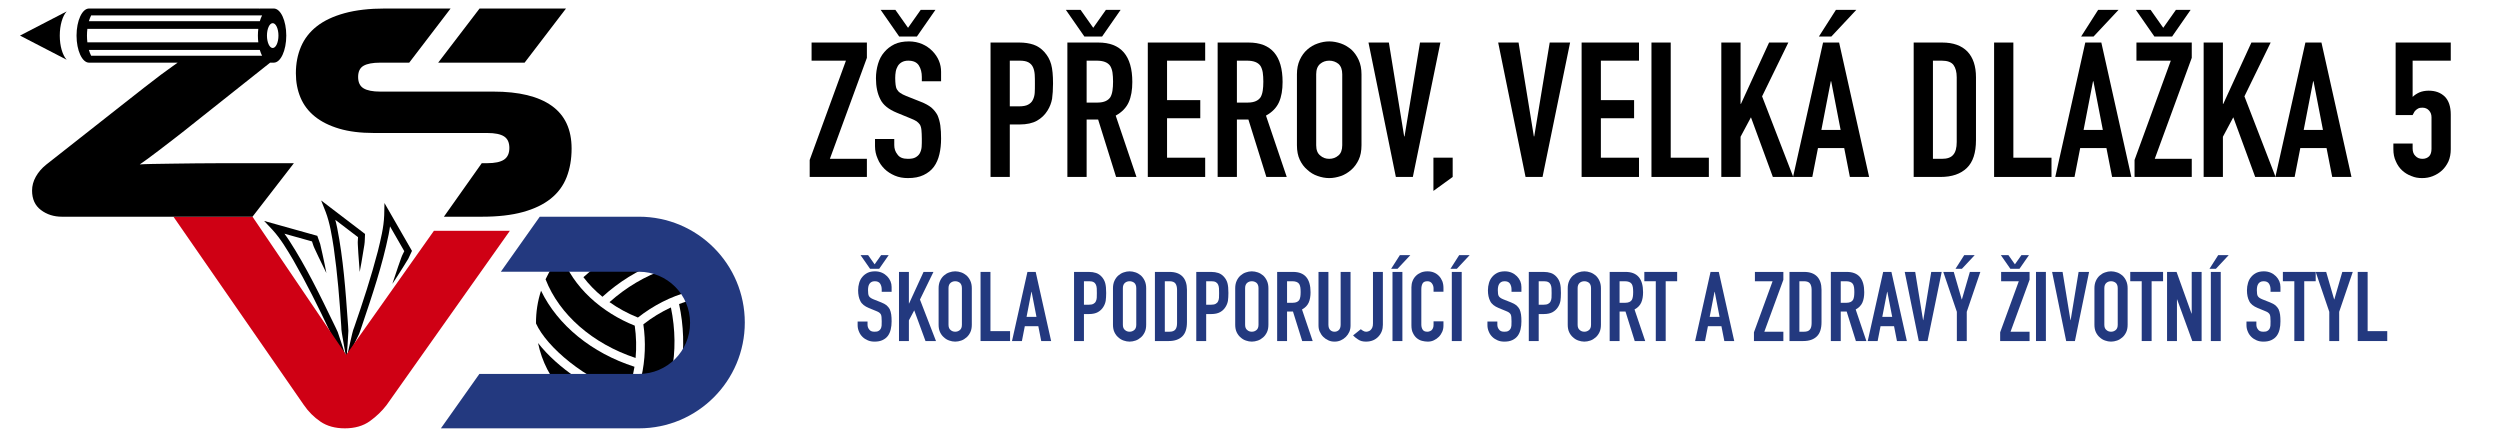 <?xml version="1.0" encoding="UTF-8" standalone="no"?>
<!DOCTYPE svg PUBLIC "-//W3C//DTD SVG 1.1//EN" "http://www.w3.org/Graphics/SVG/1.1/DTD/svg11.dtd">
<svg width="100%" height="100%" viewBox="0 0 618 109" version="1.1" xmlns="http://www.w3.org/2000/svg" xmlns:xlink="http://www.w3.org/1999/xlink" xml:space="preserve" xmlns:serif="http://www.serif.com/" style="fill-rule:evenodd;clip-rule:evenodd;stroke-linejoin:round;stroke-miterlimit:2;">
    <g transform="matrix(0.41,0,0,0.41,-38.517,-55.764)">
        <g transform="matrix(0.437,0,0,0.437,106.004,141.141)">
            <path d="M450.33,483.71C445.66,476.34 441.1,468.95 436.61,461.53C434.14,457.39 428.64,448.96 427.11,444.58C411.46,411.59 395.21,378.72 377.01,347.1C368.49,332.73 359.61,317.62 348.43,305.43L336.82,293.09L353.07,297.63L407.82,312.95L410.18,313.61C411.45,317.35 412.79,321.14 414.13,324.84C416.18,333.28 418.49,344.16 420.27,352.6C421.14,356.73 421.96,360.87 422.74,365.02C418.93,357.49 415.26,349.89 411.66,342.26L406.31,330.82C404.43,327.06 403.58,322.91 402.1,318.99L405.28,322L350.53,306.68L355.17,298.89C361.48,305.61 366.54,312.81 371.41,320.11C394.99,356.59 413.96,395.69 432.83,434.7C434.28,438.01 437.09,443.04 438.39,446.42C442.48,458.32 446.96,471.62 450.33,483.71Z" style="fill-rule:nonzero;"/>
        </g>
        <g transform="matrix(0.437,0,0,0.437,106.004,141.141)">
            <path d="M450.33,483.71C448.73,475.15 447.23,466.6 445.8,458.06C445.04,453.3 443.05,443.45 443.26,438.81C440.95,402.41 438.02,365.9 432.83,329.82C430.24,313.33 427.58,296.03 421.71,280.58L415.49,264.82L428.9,275.05L474.09,309.54L476.04,311.03C475.65,316.02 475.95,321.11 475.12,326.05C473.91,333.45 472.31,343.73 470.99,350.99C470.27,355.14 469.5,359.3 468.69,363.45C467.93,355.04 467.33,346.63 466.81,338.21L466.08,325.6C465.73,321.41 466.47,317.24 466.55,313.05L468.39,317.02L423.2,282.53L430.39,277.01C433.77,285.58 435.79,294.13 437.62,302.71C446.02,345.29 449.15,388.59 452.23,431.77C452.35,435.38 453.1,441.09 453.05,444.7C452.44,457.26 451.68,471.25 450.32,483.72L450.33,483.71Z" style="fill-rule:nonzero;"/>
        </g>
        <g transform="matrix(0.437,0,0,0.437,106.004,141.141)">
            <path d="M450.33,483.71C452.16,475.19 454.08,466.73 456.07,458.3C457.21,453.61 459.19,443.76 461.17,439.57C473.11,405.1 484.52,370.3 493.69,335.02C497.67,318.81 501.92,301.83 502.48,285.31L502.85,268.37L511.25,283L539.57,332.29L540.79,334.42C539.07,337.98 537.37,341.61 535.74,345.2C531.29,352.66 525.31,362.04 520.67,369.3C518.4,372.85 516.08,376.38 513.73,379.9C516.29,371.85 518.99,363.86 521.77,355.9L525.98,343.99C527.28,339.99 529.58,336.44 531.27,332.6L531.43,336.98L503.11,287.69L511.88,285.38C511.68,294.59 510.24,303.26 508.6,311.87C499.88,354.38 486.03,395.53 472.18,436.54C470.9,439.92 469.38,445.47 467.94,448.78C462.52,460.13 456.41,472.74 450.34,483.72L450.33,483.71Z" style="fill-rule:nonzero;"/>
        </g>
        <g transform="matrix(0.437,0,0,0.437,106.004,141.141)">
            <path d="M898.49,298.88C850.57,281.84 791.62,295.62 756.57,330.09C759.59,340.66 764.29,350.95 770.44,360.73C803.12,330.89 854.16,305.08 898.49,298.87L898.49,298.88Z" style="fill-rule:nonzero;"/>
        </g>
        <g transform="matrix(0.437,0,0,0.437,106.004,141.141)">
            <path d="M813.33,405.11C825.15,413.47 838.33,420.68 852.53,426.38C873.88,409.62 898.03,397.34 922.56,390.8C945.01,384.82 967.31,383.78 987.71,387.7C983.32,374.8 977.11,362.73 969.4,351.79C917.69,343.86 859.82,363.69 813.32,405.11L813.33,405.11Z" style="fill-rule:nonzero;"/>
        </g>
        <g transform="matrix(0.437,0,0,0.437,106.004,141.141)">
            <path d="M803.6,397.71C849.41,356.16 906.26,334.64 958.81,338.52C948.6,327.19 936.59,317.5 923.23,309.93C887.66,306.43 821.91,329.74 777.33,370.7C784.7,380.42 793.54,389.51 803.59,397.72L803.6,397.71Z" style="fill-rule:nonzero;"/>
        </g>
        <g transform="matrix(0.437,0,0,0.437,106.004,141.141)">
            <path d="M837.52,530.53C842.25,519.29 845.71,507.09 847.79,494.28C788.86,475.37 741.78,436.85 718.88,389.36C714.24,403.54 711.78,418.84 711.93,434.51C726.64,467.07 779.74,512.4 837.53,530.54L837.52,530.53Z" style="fill-rule:nonzero;"/>
        </g>
        <g transform="matrix(0.437,0,0,0.437,106.004,141.141)">
            <path d="M849.33,482.15C850.66,467.73 850.31,452.72 848.15,437.56C803.08,419.6 762.61,384.61 747.09,339.91C738.25,349.98 730.82,361.3 725.1,373.58C744.07,422.35 790.19,462.57 849.33,482.14L849.33,482.15Z" style="fill-rule:nonzero;"/>
        </g>
        <g transform="matrix(0.437,0,0,0.437,106.004,141.141)">
            <path d="M945.84,398.49C933.74,400.01 921.44,403.12 909.31,407.73C922.4,468.22 912.58,528.26 882.9,571.84C898.15,568.62 912.5,562.93 925.52,555.22C946.34,526.16 959.02,457.57 945.84,398.49Z" style="fill-rule:nonzero;"/>
        </g>
        <g transform="matrix(0.437,0,0,0.437,106.004,141.141)">
            <path d="M991.48,400.83C980.79,398.14 969.5,397.06 957.91,397.5C967.4,440.68 964.25,497.69 947.52,539.16C984.91,507.12 1003.98,450.86 991.47,400.83L991.48,400.83Z" style="fill-rule:nonzero;"/>
        </g>
        <g transform="matrix(0.437,0,0,0.437,106.004,141.141)">
            <path d="M714.75,461.51C725.16,512.7 763.26,553.96 812.68,568.88C820.35,560.97 826.94,551.73 832.35,541.48C790.17,528.1 742.29,496.8 714.75,461.51Z" style="fill-rule:nonzero;"/>
        </g>
        <g transform="matrix(0.437,0,0,0.437,106.004,141.141)">
            <path d="M898.04,412.45C884.89,418.5 872.06,426.31 860.02,435.76C867.01,483.8 856.92,536.38 825.93,572.18C838.82,574.77 852.83,575.53 866.14,574.33C898.9,533.51 910.67,473.46 898.05,412.45L898.04,412.45Z" style="fill-rule:nonzero;"/>
        </g>
        <g transform="matrix(0.437,0,0,0.437,106.004,141.141)">
            <path d="M571.06,306.72L450.6,477.05L450,477.9L449.29,476.85L320.77,287.26L211.71,287.26L391.62,547.03C397.91,556.19 405.57,563.85 414.59,570C423.61,576.15 434.84,579.23 448.29,579.23C461.74,579.23 473.48,575.94 482.64,569.35C491.8,562.77 499.53,555.33 505.83,547.02L675.83,306.72L571.06,306.72Z" style="fill:rgb(207,0,20);fill-rule:nonzero;"/>
        </g>
        <g transform="matrix(0.437,0,0,0.437,106.004,141.141)">
            <path d="M1000,433.25C1000,513.88 934.63,579.23 854,579.23L580.7,579.23L633.8,504.16L854,504.16C892.93,504.16 924.49,472.61 924.49,433.68C924.49,394.75 892.92,363.19 854,363.19L663.39,363.19L717.11,287.25L854,287.25C934.62,287.25 1000,352.62 1000,433.25Z" style="fill:rgb(35,57,127);fill-rule:nonzero;"/>
        </g>
        <g transform="matrix(0.437,0,0,0.437,106.004,141.141)">
            <path d="M54.87,37.36C54.87,22.78 58.74,10.18 64.38,4.03L0,37.36L64.38,70.69C58.74,64.54 54.87,51.94 54.87,37.36Z" style="fill-rule:nonzero;"/>
        </g>
        <g transform="matrix(0.437,0,0,0.437,106.004,141.141)">
            <path d="M696.2,74.71L753.31,0L634.07,0L576.96,74.71L696.2,74.71Z" style="fill-rule:nonzero;"/>
        </g>
        <g transform="matrix(0.437,0,0,0.437,106.004,141.141)">
            <path d="M733.56,134.18C715.24,121.16 688.48,114.64 653.27,114.64L496.98,114.64C486.67,114.64 479.01,113.14 474.01,110.13C469,107.12 466.5,101.91 466.5,94.46C466.5,87.01 469,81.87 474.01,79C479.01,76.14 486.68,74.71 496.98,74.71L537,74.71L594.1,0L503.85,0C482.09,0 463.42,2.15 447.82,6.44C432.21,10.73 419.48,16.75 409.61,24.47C399.73,32.2 392.43,41.58 387.71,52.59C382.99,63.61 380.62,75.85 380.62,89.3C380.62,101.61 382.77,112.85 387.06,123.01C391.35,133.17 397.94,141.84 406.81,148.99C415.68,156.15 426.84,161.73 440.3,165.74C453.75,169.75 469.78,171.75 488.39,171.75L644.68,171.75C655.27,171.75 663,173.33 667.87,176.47C672.73,179.62 675.17,184.92 675.17,192.36C675.17,199.8 672.73,205.17 667.87,208.46C663,211.75 655.27,213.4 644.68,213.4L637.08,213.4L584.85,287.25L637.81,287.25C659.56,287.25 678.24,285.1 693.84,280.81C709.44,276.52 722.25,270.37 732.27,262.35C742.29,254.34 749.59,244.46 754.17,232.72C758.75,220.99 761.04,207.82 761.04,193.22C761.04,166.89 751.88,147.21 733.56,134.18Z" style="fill-rule:nonzero;"/>
        </g>
        <g transform="matrix(0.437,0,0,0.437,106.004,141.141)">
            <path d="M244.65,213.61C232.63,213.76 221.32,213.9 210.73,214.04C200.14,214.19 190.76,214.33 182.61,214.47C174.45,214.62 168.66,214.83 165.22,215.11C168.08,213.11 171.51,210.68 175.53,207.81C179.53,204.95 184.61,201.16 190.77,196.43C196.92,191.71 204.3,186.06 212.88,179.47C221.47,172.89 231.63,164.87 243.37,155.43L345.1,74.71L350.11,74.71C359.65,74.71 367.38,57.98 367.38,37.35C367.38,16.72 359.64,0 350.1,0L331.13,0L331.13,0.12C329.94,0.05 328.75,0 327.52,0L95.28,0C85.74,0 78.01,16.72 78.01,37.36C78.01,58 85.74,74.72 95.28,74.72L217.49,74.72C215.3,76.35 212.69,78.21 209.66,80.3C205.51,83.17 200.28,86.96 193.99,91.68C187.69,96.4 180.25,102.13 171.66,108.85C163.07,115.58 152.77,123.66 140.74,133.11L35.97,215.55C29.96,220.42 25.24,225.93 21.8,232.08C18.36,238.24 16.65,244.61 16.65,251.19C16.65,262.93 20.73,271.87 28.89,278.03C37.05,284.19 46.71,287.26 57.87,287.26L320.76,287.26L377.87,213.41L279.43,213.41C268.27,213.41 256.67,213.48 244.65,213.62L244.65,213.61ZM348.65,20.21C353.03,20.21 356.58,27.88 356.58,37.35C356.58,46.82 353.03,54.49 348.65,54.49C344.27,54.49 340.72,46.81 340.72,37.35C340.72,27.89 344.27,20.21 348.65,20.21ZM98.16,9.54L333.99,9.54C332.78,11.87 331.73,14.56 330.87,17.54L95.04,17.54C95.9,14.56 96.96,11.88 98.16,9.54ZM92.39,37.36C92.39,34.16 92.6,31.07 92.95,28.1L328.78,28.1C328.43,31.07 328.22,34.16 328.22,37.36C328.22,40.56 328.43,43.65 328.78,46.62L92.95,46.62C92.6,43.65 92.39,40.56 92.39,37.36ZM98.16,65.17C96.95,62.84 95.9,60.15 95.04,57.17L330.87,57.17C331.73,60.15 332.79,62.83 333.99,65.17L98.16,65.17Z" style="fill-rule:nonzero;"/>
        </g>
    </g>
    <g transform="matrix(1,0,0,1,-387.801,-159.31)">
        <g transform="matrix(46.667,0,0,46.667,587.256,203.053)">
            <path d="M0.015,-0L0.015,-0.09L0.207,-0.616L0.025,-0.616L0.025,-0.712L0.318,-0.712L0.318,-0.631L0.122,-0.096L0.318,-0.096L0.318,-0L0.015,-0Z" style="fill-rule:nonzero;"/>
        </g>
        <g transform="matrix(46.667,0,0,46.667,602.796,203.053)">
            <path d="M0.378,-0.507L0.276,-0.507L0.276,-0.53C0.276,-0.553 0.271,-0.574 0.26,-0.591C0.249,-0.608 0.23,-0.616 0.204,-0.616C0.19,-0.616 0.179,-0.613 0.17,-0.608C0.161,-0.603 0.154,-0.596 0.149,-0.588C0.144,-0.579 0.14,-0.57 0.138,-0.559C0.136,-0.548 0.135,-0.536 0.135,-0.524C0.135,-0.51 0.136,-0.498 0.137,-0.489C0.138,-0.48 0.14,-0.471 0.144,-0.464C0.148,-0.457 0.154,-0.45 0.162,-0.445C0.169,-0.44 0.18,-0.434 0.193,-0.429L0.271,-0.398C0.294,-0.389 0.312,-0.379 0.326,-0.368C0.34,-0.356 0.351,-0.342 0.359,-0.327C0.366,-0.311 0.371,-0.293 0.374,-0.273C0.377,-0.252 0.378,-0.229 0.378,-0.203C0.378,-0.173 0.375,-0.145 0.369,-0.12C0.363,-0.094 0.353,-0.072 0.34,-0.054C0.326,-0.035 0.308,-0.021 0.285,-0.01C0.262,0.001 0.235,0.006 0.202,0.006C0.177,0.006 0.154,0.002 0.133,-0.007C0.112,-0.016 0.093,-0.028 0.078,-0.043C0.063,-0.058 0.05,-0.076 0.042,-0.097C0.033,-0.117 0.028,-0.139 0.028,-0.163L0.028,-0.201L0.13,-0.201L0.13,-0.169C0.13,-0.15 0.135,-0.134 0.147,-0.119C0.158,-0.103 0.176,-0.096 0.202,-0.096C0.219,-0.096 0.233,-0.098 0.243,-0.104C0.252,-0.109 0.26,-0.116 0.265,-0.125C0.27,-0.134 0.274,-0.146 0.275,-0.159C0.276,-0.171 0.276,-0.186 0.276,-0.202C0.276,-0.221 0.275,-0.236 0.274,-0.248C0.273,-0.26 0.27,-0.27 0.266,-0.277C0.261,-0.284 0.255,-0.29 0.248,-0.295C0.24,-0.3 0.23,-0.305 0.217,-0.31L0.144,-0.34C0.1,-0.358 0.07,-0.382 0.056,-0.412C0.041,-0.441 0.033,-0.478 0.033,-0.523C0.033,-0.55 0.037,-0.575 0.044,-0.599C0.051,-0.623 0.062,-0.644 0.077,-0.661C0.091,-0.678 0.109,-0.692 0.131,-0.703C0.152,-0.713 0.178,-0.718 0.208,-0.718C0.233,-0.718 0.257,-0.713 0.278,-0.704C0.299,-0.695 0.317,-0.682 0.332,-0.667C0.363,-0.635 0.378,-0.598 0.378,-0.557L0.378,-0.507ZM0.348,-0.885L0.25,-0.744L0.156,-0.744L0.058,-0.885L0.136,-0.885L0.203,-0.79L0.27,-0.885L0.348,-0.885Z" style="fill-rule:nonzero;"/>
        </g>
        <g transform="matrix(46.667,0,0,46.667,630.423,203.053)">
            <path d="M0.048,-0L0.048,-0.712L0.201,-0.712C0.229,-0.712 0.254,-0.708 0.275,-0.701C0.296,-0.694 0.316,-0.681 0.333,-0.662C0.35,-0.643 0.362,-0.622 0.369,-0.597C0.376,-0.572 0.379,-0.538 0.379,-0.495C0.379,-0.463 0.377,-0.436 0.374,-0.414C0.37,-0.392 0.362,-0.371 0.35,-0.352C0.336,-0.329 0.317,-0.311 0.294,-0.298C0.271,-0.285 0.24,-0.278 0.202,-0.278L0.15,-0.278L0.15,-0L0.048,-0ZM0.15,-0.616L0.15,-0.374L0.199,-0.374C0.22,-0.374 0.236,-0.377 0.247,-0.383C0.258,-0.389 0.267,-0.397 0.272,-0.408C0.277,-0.418 0.281,-0.43 0.282,-0.445C0.283,-0.46 0.283,-0.476 0.283,-0.494C0.283,-0.511 0.283,-0.527 0.282,-0.542C0.281,-0.557 0.278,-0.57 0.273,-0.581C0.268,-0.592 0.26,-0.601 0.249,-0.607C0.238,-0.613 0.223,-0.616 0.203,-0.616L0.15,-0.616Z" style="fill-rule:nonzero;"/>
        </g>
        <g transform="matrix(46.667,0,0,46.667,649.416,203.053)">
            <path d="M0.15,-0.616L0.15,-0.394L0.208,-0.394C0.226,-0.394 0.24,-0.397 0.251,-0.402C0.262,-0.407 0.27,-0.414 0.276,-0.423C0.281,-0.432 0.285,-0.444 0.287,-0.458C0.289,-0.471 0.29,-0.487 0.29,-0.505C0.29,-0.523 0.289,-0.539 0.287,-0.553C0.285,-0.566 0.281,-0.578 0.275,-0.588C0.262,-0.607 0.238,-0.616 0.203,-0.616L0.15,-0.616ZM0.048,-0L0.048,-0.712L0.212,-0.712C0.332,-0.712 0.392,-0.642 0.392,-0.503C0.392,-0.461 0.386,-0.425 0.373,-0.396C0.36,-0.367 0.337,-0.343 0.304,-0.325L0.414,-0L0.306,-0L0.211,-0.304L0.15,-0.304L0.15,-0L0.048,-0ZM0.33,-0.885L0.232,-0.744L0.138,-0.744L0.04,-0.885L0.118,-0.885L0.185,-0.79L0.252,-0.885L0.33,-0.885Z" style="fill-rule:nonzero;"/>
        </g>
        <g transform="matrix(46.667,0,0,46.667,669.296,203.053)">
            <path d="M0.048,-0L0.048,-0.712L0.352,-0.712L0.352,-0.616L0.15,-0.616L0.15,-0.407L0.326,-0.407L0.326,-0.311L0.15,-0.311L0.15,-0.102L0.352,-0.102L0.352,-0L0.048,-0Z" style="fill-rule:nonzero;"/>
        </g>
        <g transform="matrix(46.667,0,0,46.667,686.563,203.053)">
            <path d="M0.15,-0.616L0.15,-0.394L0.208,-0.394C0.226,-0.394 0.24,-0.397 0.251,-0.402C0.262,-0.407 0.27,-0.414 0.276,-0.423C0.281,-0.432 0.285,-0.444 0.287,-0.458C0.289,-0.471 0.29,-0.487 0.29,-0.505C0.29,-0.523 0.289,-0.539 0.287,-0.553C0.285,-0.566 0.281,-0.578 0.275,-0.588C0.262,-0.607 0.238,-0.616 0.203,-0.616L0.15,-0.616ZM0.048,-0L0.048,-0.712L0.212,-0.712C0.332,-0.712 0.392,-0.642 0.392,-0.503C0.392,-0.461 0.386,-0.425 0.373,-0.396C0.36,-0.367 0.337,-0.343 0.304,-0.325L0.414,-0L0.306,-0L0.211,-0.304L0.15,-0.304L0.15,-0L0.048,-0Z" style="fill-rule:nonzero;"/>
        </g>
        <g transform="matrix(46.667,0,0,46.667,706.443,203.053)">
            <path d="M0.042,-0.544C0.042,-0.573 0.047,-0.598 0.057,-0.62C0.067,-0.642 0.08,-0.66 0.097,-0.675C0.113,-0.689 0.131,-0.7 0.152,-0.707C0.172,-0.714 0.192,-0.718 0.213,-0.718C0.234,-0.718 0.254,-0.714 0.275,-0.707C0.295,-0.7 0.313,-0.689 0.33,-0.675C0.346,-0.66 0.359,-0.642 0.369,-0.62C0.379,-0.598 0.384,-0.573 0.384,-0.544L0.384,-0.168C0.384,-0.138 0.379,-0.112 0.369,-0.091C0.359,-0.07 0.346,-0.052 0.33,-0.038C0.313,-0.023 0.295,-0.012 0.275,-0.005C0.254,0.002 0.234,0.006 0.213,0.006C0.192,0.006 0.172,0.002 0.152,-0.005C0.131,-0.012 0.113,-0.023 0.097,-0.038C0.08,-0.052 0.067,-0.07 0.057,-0.091C0.047,-0.112 0.042,-0.138 0.042,-0.168L0.042,-0.544ZM0.144,-0.168C0.144,-0.143 0.151,-0.125 0.165,-0.114C0.178,-0.102 0.194,-0.096 0.213,-0.096C0.232,-0.096 0.248,-0.102 0.262,-0.114C0.275,-0.125 0.282,-0.143 0.282,-0.168L0.282,-0.544C0.282,-0.569 0.275,-0.587 0.262,-0.599C0.248,-0.61 0.232,-0.616 0.213,-0.616C0.194,-0.616 0.178,-0.61 0.165,-0.599C0.151,-0.587 0.144,-0.569 0.144,-0.544L0.144,-0.168Z" style="fill-rule:nonzero;"/>
        </g>
        <g transform="matrix(46.667,0,0,46.667,725.483,203.053)">
            <path d="M0.394,-0.712L0.248,-0L0.158,-0L0.013,-0.712L0.121,-0.712L0.202,-0.215L0.204,-0.215L0.286,-0.712L0.394,-0.712Z" style="fill-rule:nonzero;"/>
        </g>
        <g transform="matrix(46.667,0,0,46.667,740.183,203.053)">
            <path d="M0.042,0.074L0.042,-0.102L0.144,-0.102L0.144,-0L0.042,0.074Z" style="fill-rule:nonzero;"/>
        </g>
        <g transform="matrix(46.667,0,0,46.667,757.543,203.053)">
            <path d="M0.394,-0.712L0.248,-0L0.158,-0L0.013,-0.712L0.121,-0.712L0.202,-0.215L0.204,-0.215L0.286,-0.712L0.394,-0.712Z" style="fill-rule:nonzero;"/>
        </g>
        <g transform="matrix(46.667,0,0,46.667,776.536,203.053)">
            <path d="M0.048,-0L0.048,-0.712L0.352,-0.712L0.352,-0.616L0.15,-0.616L0.15,-0.407L0.326,-0.407L0.326,-0.311L0.15,-0.311L0.15,-0.102L0.352,-0.102L0.352,-0L0.048,-0Z" style="fill-rule:nonzero;"/>
        </g>
        <g transform="matrix(46.667,0,0,46.667,793.803,203.053)">
            <path d="M0.048,-0L0.048,-0.712L0.15,-0.712L0.15,-0.102L0.352,-0.102L0.352,-0L0.048,-0Z" style="fill-rule:nonzero;"/>
        </g>
        <g transform="matrix(46.667,0,0,46.667,811.07,203.053)">
            <path d="M0.048,-0L0.048,-0.712L0.15,-0.712L0.15,-0.387L0.152,-0.387L0.301,-0.712L0.403,-0.712L0.264,-0.427L0.429,-0L0.321,-0L0.205,-0.316L0.15,-0.213L0.15,-0L0.048,-0Z" style="fill-rule:nonzero;"/>
        </g>
        <g transform="matrix(46.667,0,0,46.667,830.95,203.053)">
            <path d="M0.254,-0.249L0.204,-0.507L0.202,-0.507L0.152,-0.249L0.254,-0.249ZM0.002,-0L0.161,-0.712L0.246,-0.712L0.405,-0L0.303,-0L0.273,-0.153L0.134,-0.153L0.104,-0L0.002,-0ZM0.139,-0.744L0.229,-0.885L0.337,-0.885L0.205,-0.744L0.139,-0.744Z" style="fill-rule:nonzero;"/>
        </g>
        <g transform="matrix(46.667,0,0,46.667,858.623,203.053)">
            <path d="M0.048,-0L0.048,-0.712L0.199,-0.712C0.258,-0.712 0.302,-0.696 0.333,-0.664C0.363,-0.632 0.378,-0.587 0.378,-0.528L0.378,-0.195C0.378,-0.128 0.362,-0.079 0.33,-0.048C0.297,-0.016 0.251,-0 0.19,-0L0.048,-0ZM0.15,-0.616L0.15,-0.096L0.197,-0.096C0.226,-0.096 0.246,-0.103 0.258,-0.118C0.27,-0.132 0.276,-0.154 0.276,-0.185L0.276,-0.528C0.276,-0.556 0.27,-0.578 0.259,-0.593C0.248,-0.608 0.227,-0.616 0.197,-0.616L0.15,-0.616Z" style="fill-rule:nonzero;"/>
        </g>
        <g transform="matrix(46.667,0,0,46.667,878.503,203.053)">
            <path d="M0.048,-0L0.048,-0.712L0.15,-0.712L0.15,-0.102L0.352,-0.102L0.352,-0L0.048,-0Z" style="fill-rule:nonzero;"/>
        </g>
        <g transform="matrix(46.667,0,0,46.667,895.77,203.053)">
            <path d="M0.254,-0.249L0.204,-0.507L0.202,-0.507L0.152,-0.249L0.254,-0.249ZM0.002,-0L0.161,-0.712L0.246,-0.712L0.405,-0L0.303,-0L0.273,-0.153L0.134,-0.153L0.104,-0L0.002,-0ZM0.139,-0.744L0.229,-0.885L0.337,-0.885L0.205,-0.744L0.139,-0.744Z" style="fill-rule:nonzero;"/>
        </g>
        <g transform="matrix(46.667,0,0,46.667,914.763,203.053)">
            <path d="M0.015,-0L0.015,-0.09L0.207,-0.616L0.025,-0.616L0.025,-0.712L0.318,-0.712L0.318,-0.631L0.122,-0.096L0.318,-0.096L0.318,-0L0.015,-0ZM0.312,-0.885L0.214,-0.744L0.12,-0.744L0.022,-0.885L0.1,-0.885L0.167,-0.79L0.234,-0.885L0.312,-0.885Z" style="fill-rule:nonzero;"/>
        </g>
        <g transform="matrix(46.667,0,0,46.667,930.303,203.053)">
            <path d="M0.048,-0L0.048,-0.712L0.15,-0.712L0.15,-0.387L0.152,-0.387L0.301,-0.712L0.403,-0.712L0.264,-0.427L0.429,-0L0.321,-0L0.205,-0.316L0.15,-0.213L0.15,-0L0.048,-0Z" style="fill-rule:nonzero;"/>
        </g>
        <g transform="matrix(46.667,0,0,46.667,950.183,203.053)">
            <path d="M0.254,-0.249L0.204,-0.507L0.202,-0.507L0.152,-0.249L0.254,-0.249ZM0.002,-0L0.161,-0.712L0.246,-0.712L0.405,-0L0.303,-0L0.273,-0.153L0.134,-0.153L0.104,-0L0.002,-0Z" style="fill-rule:nonzero;"/>
        </g>
        <g transform="matrix(46.667,0,0,46.667,977.856,203.053)">
            <path d="M0.338,-0.712L0.338,-0.616L0.136,-0.616L0.136,-0.424C0.145,-0.433 0.157,-0.441 0.172,-0.448C0.187,-0.454 0.203,-0.457 0.221,-0.457C0.256,-0.457 0.284,-0.447 0.306,-0.426C0.327,-0.405 0.338,-0.373 0.338,-0.331L0.338,-0.147C0.338,-0.123 0.334,-0.102 0.326,-0.083C0.317,-0.064 0.306,-0.048 0.292,-0.035C0.278,-0.022 0.262,-0.012 0.244,-0.005C0.225,0.003 0.206,0.006 0.186,0.006C0.166,0.006 0.147,0.003 0.129,-0.005C0.11,-0.012 0.094,-0.022 0.08,-0.035C0.066,-0.048 0.055,-0.064 0.047,-0.083C0.038,-0.102 0.034,-0.123 0.034,-0.147L0.034,-0.177L0.136,-0.177L0.136,-0.151C0.136,-0.134 0.141,-0.12 0.151,-0.111C0.16,-0.101 0.173,-0.096 0.188,-0.096C0.203,-0.096 0.215,-0.101 0.224,-0.11C0.232,-0.119 0.236,-0.132 0.236,-0.149L0.236,-0.316C0.236,-0.33 0.232,-0.342 0.223,-0.352C0.214,-0.362 0.202,-0.367 0.188,-0.367C0.179,-0.367 0.172,-0.366 0.166,-0.363C0.16,-0.36 0.155,-0.356 0.151,-0.352C0.147,-0.348 0.144,-0.344 0.142,-0.339C0.139,-0.333 0.137,-0.329 0.136,-0.328L0.046,-0.328L0.046,-0.712L0.338,-0.712Z" style="fill-rule:nonzero;"/>
        </g>
    </g>
    <g transform="matrix(1,0,0,1,13.795,9.375)">
        <g transform="matrix(24,0,0,24,197.54,74.93)">
            <path d="M0.378,-0.507L0.276,-0.507L0.276,-0.53C0.276,-0.553 0.271,-0.574 0.26,-0.591C0.249,-0.608 0.23,-0.616 0.204,-0.616C0.19,-0.616 0.179,-0.613 0.17,-0.608C0.161,-0.603 0.154,-0.596 0.149,-0.588C0.144,-0.579 0.14,-0.57 0.138,-0.559C0.136,-0.548 0.135,-0.536 0.135,-0.524C0.135,-0.51 0.136,-0.498 0.137,-0.489C0.138,-0.48 0.14,-0.471 0.144,-0.464C0.148,-0.457 0.154,-0.45 0.162,-0.445C0.169,-0.44 0.18,-0.434 0.193,-0.429L0.271,-0.398C0.294,-0.389 0.312,-0.379 0.326,-0.368C0.34,-0.356 0.351,-0.342 0.359,-0.327C0.366,-0.311 0.371,-0.293 0.374,-0.273C0.377,-0.252 0.378,-0.229 0.378,-0.203C0.378,-0.173 0.375,-0.145 0.369,-0.12C0.363,-0.094 0.353,-0.072 0.34,-0.054C0.326,-0.035 0.308,-0.021 0.285,-0.01C0.262,0.001 0.235,0.006 0.202,0.006C0.177,0.006 0.154,0.002 0.133,-0.007C0.112,-0.016 0.093,-0.028 0.078,-0.043C0.063,-0.058 0.05,-0.076 0.042,-0.097C0.033,-0.117 0.028,-0.139 0.028,-0.163L0.028,-0.201L0.13,-0.201L0.13,-0.169C0.13,-0.15 0.135,-0.134 0.147,-0.119C0.158,-0.103 0.176,-0.096 0.202,-0.096C0.219,-0.096 0.233,-0.098 0.243,-0.104C0.252,-0.109 0.26,-0.116 0.265,-0.125C0.27,-0.134 0.274,-0.146 0.275,-0.159C0.276,-0.171 0.276,-0.186 0.276,-0.202C0.276,-0.221 0.275,-0.236 0.274,-0.248C0.273,-0.26 0.27,-0.27 0.266,-0.277C0.261,-0.284 0.255,-0.29 0.248,-0.295C0.24,-0.3 0.23,-0.305 0.217,-0.31L0.144,-0.34C0.1,-0.358 0.07,-0.382 0.056,-0.412C0.041,-0.441 0.033,-0.478 0.033,-0.523C0.033,-0.55 0.037,-0.575 0.044,-0.599C0.051,-0.623 0.062,-0.644 0.077,-0.661C0.091,-0.678 0.109,-0.692 0.131,-0.703C0.152,-0.713 0.178,-0.718 0.208,-0.718C0.233,-0.718 0.257,-0.713 0.278,-0.704C0.299,-0.695 0.317,-0.682 0.332,-0.667C0.363,-0.635 0.378,-0.598 0.378,-0.557L0.378,-0.507ZM0.348,-0.885L0.25,-0.744L0.156,-0.744L0.058,-0.885L0.136,-0.885L0.203,-0.79L0.27,-0.885L0.348,-0.885Z" style="fill:rgb(35,57,127);fill-rule:nonzero;"/>
        </g>
        <g transform="matrix(24,0,0,24,207.284,74.93)">
            <path d="M0.048,-0L0.048,-0.712L0.15,-0.712L0.15,-0.387L0.152,-0.387L0.301,-0.712L0.403,-0.712L0.264,-0.427L0.429,-0L0.321,-0L0.205,-0.316L0.15,-0.213L0.15,-0L0.048,-0Z" style="fill:rgb(35,57,127);fill-rule:nonzero;"/>
        </g>
        <g transform="matrix(24,0,0,24,217.22,74.93)">
            <path d="M0.042,-0.544C0.042,-0.573 0.047,-0.598 0.057,-0.62C0.067,-0.642 0.08,-0.66 0.097,-0.675C0.113,-0.689 0.131,-0.7 0.152,-0.707C0.172,-0.714 0.192,-0.718 0.213,-0.718C0.234,-0.718 0.254,-0.714 0.275,-0.707C0.295,-0.7 0.313,-0.689 0.33,-0.675C0.346,-0.66 0.359,-0.642 0.369,-0.62C0.379,-0.598 0.384,-0.573 0.384,-0.544L0.384,-0.168C0.384,-0.138 0.379,-0.112 0.369,-0.091C0.359,-0.07 0.346,-0.052 0.33,-0.038C0.313,-0.023 0.295,-0.012 0.275,-0.005C0.254,0.002 0.234,0.006 0.213,0.006C0.192,0.006 0.172,0.002 0.152,-0.005C0.131,-0.012 0.113,-0.023 0.097,-0.038C0.08,-0.052 0.067,-0.07 0.057,-0.091C0.047,-0.112 0.042,-0.138 0.042,-0.168L0.042,-0.544ZM0.144,-0.168C0.144,-0.143 0.151,-0.125 0.165,-0.114C0.178,-0.102 0.194,-0.096 0.213,-0.096C0.232,-0.096 0.248,-0.102 0.262,-0.114C0.275,-0.125 0.282,-0.143 0.282,-0.168L0.282,-0.544C0.282,-0.569 0.275,-0.587 0.262,-0.599C0.248,-0.61 0.232,-0.616 0.213,-0.616C0.194,-0.616 0.178,-0.61 0.165,-0.599C0.151,-0.587 0.144,-0.569 0.144,-0.544L0.144,-0.168Z" style="fill:rgb(35,57,127);fill-rule:nonzero;"/>
        </g>
        <g transform="matrix(24,0,0,24,227.444,74.93)">
            <path d="M0.048,-0L0.048,-0.712L0.15,-0.712L0.15,-0.102L0.352,-0.102L0.352,-0L0.048,-0Z" style="fill:rgb(35,57,127);fill-rule:nonzero;"/>
        </g>
        <g transform="matrix(24,0,0,24,236.324,74.93)">
            <path d="M0.254,-0.249L0.204,-0.507L0.202,-0.507L0.152,-0.249L0.254,-0.249ZM0.002,-0L0.161,-0.712L0.246,-0.712L0.405,-0L0.303,-0L0.273,-0.153L0.134,-0.153L0.104,-0L0.002,-0Z" style="fill:rgb(35,57,127);fill-rule:nonzero;"/>
        </g>
        <g transform="matrix(24,0,0,24,250.556,74.93)">
            <path d="M0.048,-0L0.048,-0.712L0.201,-0.712C0.229,-0.712 0.254,-0.708 0.275,-0.701C0.296,-0.694 0.316,-0.681 0.333,-0.662C0.35,-0.643 0.362,-0.622 0.369,-0.597C0.376,-0.572 0.379,-0.538 0.379,-0.495C0.379,-0.463 0.377,-0.436 0.374,-0.414C0.37,-0.392 0.362,-0.371 0.35,-0.352C0.336,-0.329 0.317,-0.311 0.294,-0.298C0.271,-0.285 0.24,-0.278 0.202,-0.278L0.15,-0.278L0.15,-0L0.048,-0ZM0.15,-0.616L0.15,-0.374L0.199,-0.374C0.22,-0.374 0.236,-0.377 0.247,-0.383C0.258,-0.389 0.267,-0.397 0.272,-0.408C0.277,-0.418 0.281,-0.43 0.282,-0.445C0.283,-0.46 0.283,-0.476 0.283,-0.494C0.283,-0.511 0.283,-0.527 0.282,-0.542C0.281,-0.557 0.278,-0.57 0.273,-0.581C0.268,-0.592 0.26,-0.601 0.249,-0.607C0.238,-0.613 0.223,-0.616 0.203,-0.616L0.15,-0.616Z" style="fill:rgb(35,57,127);fill-rule:nonzero;"/>
        </g>
        <g transform="matrix(24,0,0,24,260.324,74.93)">
            <path d="M0.042,-0.544C0.042,-0.573 0.047,-0.598 0.057,-0.62C0.067,-0.642 0.08,-0.66 0.097,-0.675C0.113,-0.689 0.131,-0.7 0.152,-0.707C0.172,-0.714 0.192,-0.718 0.213,-0.718C0.234,-0.718 0.254,-0.714 0.275,-0.707C0.295,-0.7 0.313,-0.689 0.33,-0.675C0.346,-0.66 0.359,-0.642 0.369,-0.62C0.379,-0.598 0.384,-0.573 0.384,-0.544L0.384,-0.168C0.384,-0.138 0.379,-0.112 0.369,-0.091C0.359,-0.07 0.346,-0.052 0.33,-0.038C0.313,-0.023 0.295,-0.012 0.275,-0.005C0.254,0.002 0.234,0.006 0.213,0.006C0.192,0.006 0.172,0.002 0.152,-0.005C0.131,-0.012 0.113,-0.023 0.097,-0.038C0.08,-0.052 0.067,-0.07 0.057,-0.091C0.047,-0.112 0.042,-0.138 0.042,-0.168L0.042,-0.544ZM0.144,-0.168C0.144,-0.143 0.151,-0.125 0.165,-0.114C0.178,-0.102 0.194,-0.096 0.213,-0.096C0.232,-0.096 0.248,-0.102 0.262,-0.114C0.275,-0.125 0.282,-0.143 0.282,-0.168L0.282,-0.544C0.282,-0.569 0.275,-0.587 0.262,-0.599C0.248,-0.61 0.232,-0.616 0.213,-0.616C0.194,-0.616 0.178,-0.61 0.165,-0.599C0.151,-0.587 0.144,-0.569 0.144,-0.544L0.144,-0.168Z" style="fill:rgb(35,57,127);fill-rule:nonzero;"/>
        </g>
        <g transform="matrix(24,0,0,24,270.548,74.93)">
            <path d="M0.048,-0L0.048,-0.712L0.199,-0.712C0.258,-0.712 0.302,-0.696 0.333,-0.664C0.363,-0.632 0.378,-0.587 0.378,-0.528L0.378,-0.195C0.378,-0.128 0.362,-0.079 0.33,-0.048C0.297,-0.016 0.251,-0 0.19,-0L0.048,-0ZM0.15,-0.616L0.15,-0.096L0.197,-0.096C0.226,-0.096 0.246,-0.103 0.258,-0.118C0.27,-0.132 0.276,-0.154 0.276,-0.185L0.276,-0.528C0.276,-0.556 0.27,-0.578 0.259,-0.593C0.248,-0.608 0.227,-0.616 0.197,-0.616L0.15,-0.616Z" style="fill:rgb(35,57,127);fill-rule:nonzero;"/>
        </g>
        <g transform="matrix(24,0,0,24,280.772,74.93)">
            <path d="M0.048,-0L0.048,-0.712L0.201,-0.712C0.229,-0.712 0.254,-0.708 0.275,-0.701C0.296,-0.694 0.316,-0.681 0.333,-0.662C0.35,-0.643 0.362,-0.622 0.369,-0.597C0.376,-0.572 0.379,-0.538 0.379,-0.495C0.379,-0.463 0.377,-0.436 0.374,-0.414C0.37,-0.392 0.362,-0.371 0.35,-0.352C0.336,-0.329 0.317,-0.311 0.294,-0.298C0.271,-0.285 0.24,-0.278 0.202,-0.278L0.15,-0.278L0.15,-0L0.048,-0ZM0.15,-0.616L0.15,-0.374L0.199,-0.374C0.22,-0.374 0.236,-0.377 0.247,-0.383C0.258,-0.389 0.267,-0.397 0.272,-0.408C0.277,-0.418 0.281,-0.43 0.282,-0.445C0.283,-0.46 0.283,-0.476 0.283,-0.494C0.283,-0.511 0.283,-0.527 0.282,-0.542C0.281,-0.557 0.278,-0.57 0.273,-0.581C0.268,-0.592 0.26,-0.601 0.249,-0.607C0.238,-0.613 0.223,-0.616 0.203,-0.616L0.15,-0.616Z" style="fill:rgb(35,57,127);fill-rule:nonzero;"/>
        </g>
        <g transform="matrix(24,0,0,24,290.54,74.93)">
            <path d="M0.042,-0.544C0.042,-0.573 0.047,-0.598 0.057,-0.62C0.067,-0.642 0.08,-0.66 0.097,-0.675C0.113,-0.689 0.131,-0.7 0.152,-0.707C0.172,-0.714 0.192,-0.718 0.213,-0.718C0.234,-0.718 0.254,-0.714 0.275,-0.707C0.295,-0.7 0.313,-0.689 0.33,-0.675C0.346,-0.66 0.359,-0.642 0.369,-0.62C0.379,-0.598 0.384,-0.573 0.384,-0.544L0.384,-0.168C0.384,-0.138 0.379,-0.112 0.369,-0.091C0.359,-0.07 0.346,-0.052 0.33,-0.038C0.313,-0.023 0.295,-0.012 0.275,-0.005C0.254,0.002 0.234,0.006 0.213,0.006C0.192,0.006 0.172,0.002 0.152,-0.005C0.131,-0.012 0.113,-0.023 0.097,-0.038C0.08,-0.052 0.067,-0.07 0.057,-0.091C0.047,-0.112 0.042,-0.138 0.042,-0.168L0.042,-0.544ZM0.144,-0.168C0.144,-0.143 0.151,-0.125 0.165,-0.114C0.178,-0.102 0.194,-0.096 0.213,-0.096C0.232,-0.096 0.248,-0.102 0.262,-0.114C0.275,-0.125 0.282,-0.143 0.282,-0.168L0.282,-0.544C0.282,-0.569 0.275,-0.587 0.262,-0.599C0.248,-0.61 0.232,-0.616 0.213,-0.616C0.194,-0.616 0.178,-0.61 0.165,-0.599C0.151,-0.587 0.144,-0.569 0.144,-0.544L0.144,-0.168Z" style="fill:rgb(35,57,127);fill-rule:nonzero;"/>
        </g>
        <g transform="matrix(24,0,0,24,300.764,74.93)">
            <path d="M0.15,-0.616L0.15,-0.394L0.208,-0.394C0.226,-0.394 0.24,-0.397 0.251,-0.402C0.262,-0.407 0.27,-0.414 0.276,-0.423C0.281,-0.432 0.285,-0.444 0.287,-0.458C0.289,-0.471 0.29,-0.487 0.29,-0.505C0.29,-0.523 0.289,-0.539 0.287,-0.553C0.285,-0.566 0.281,-0.578 0.275,-0.588C0.262,-0.607 0.238,-0.616 0.203,-0.616L0.15,-0.616ZM0.048,-0L0.048,-0.712L0.212,-0.712C0.332,-0.712 0.392,-0.642 0.392,-0.503C0.392,-0.461 0.386,-0.425 0.373,-0.396C0.36,-0.367 0.337,-0.343 0.304,-0.325L0.414,-0L0.306,-0L0.211,-0.304L0.15,-0.304L0.15,-0L0.048,-0Z" style="fill:rgb(35,57,127);fill-rule:nonzero;"/>
        </g>
        <g transform="matrix(24,0,0,24,310.988,74.93)">
            <path d="M0.378,-0.712L0.378,-0.16C0.378,-0.137 0.374,-0.115 0.366,-0.096C0.357,-0.076 0.345,-0.058 0.33,-0.043C0.315,-0.028 0.297,-0.016 0.277,-0.007C0.257,0.002 0.236,0.006 0.213,0.006C0.19,0.006 0.169,0.002 0.15,-0.007C0.13,-0.016 0.112,-0.028 0.097,-0.043C0.082,-0.058 0.07,-0.076 0.061,-0.096C0.052,-0.115 0.048,-0.137 0.048,-0.16L0.048,-0.712L0.15,-0.712L0.15,-0.17C0.15,-0.145 0.156,-0.126 0.168,-0.114C0.18,-0.102 0.195,-0.096 0.213,-0.096C0.231,-0.096 0.246,-0.102 0.258,-0.114C0.27,-0.126 0.276,-0.145 0.276,-0.17L0.276,-0.712L0.378,-0.712Z" style="fill:rgb(35,57,127);fill-rule:nonzero;"/>
        </g>
        <g transform="matrix(24,0,0,24,321.212,74.93)">
            <path d="M0.285,-0.712L0.285,-0.168C0.285,-0.119 0.27,-0.079 0.239,-0.046C0.224,-0.03 0.206,-0.017 0.185,-0.008C0.164,0.001 0.139,0.006 0.111,0.006C0.078,0.006 0.051,-0.001 0.03,-0.016C0.008,-0.03 -0.009,-0.044 -0.022,-0.058L0.058,-0.122C0.065,-0.115 0.074,-0.109 0.084,-0.104C0.093,-0.098 0.103,-0.096 0.114,-0.096C0.12,-0.096 0.127,-0.097 0.135,-0.1C0.143,-0.102 0.151,-0.106 0.158,-0.113C0.165,-0.119 0.171,-0.128 0.176,-0.139C0.181,-0.15 0.183,-0.164 0.183,-0.182L0.183,-0.712L0.285,-0.712Z" style="fill:rgb(35,57,127);fill-rule:nonzero;"/>
        </g>
        <g transform="matrix(24,0,0,24,329.204,74.93)">
            <path d="M0.051,-0L0.051,-0.712L0.153,-0.712L0.153,-0L0.051,-0ZM0.037,-0.744L0.127,-0.885L0.235,-0.885L0.103,-0.744L0.037,-0.744Z" style="fill:rgb(35,57,127);fill-rule:nonzero;"/>
        </g>
        <g transform="matrix(24,0,0,24,334.1,74.93)">
            <path d="M0.372,-0.203L0.372,-0.159C0.372,-0.137 0.368,-0.116 0.36,-0.097C0.351,-0.077 0.34,-0.059 0.325,-0.044C0.31,-0.029 0.293,-0.017 0.274,-0.008C0.254,0.002 0.233,0.006 0.21,0.006C0.191,0.006 0.171,0.003 0.151,-0.002C0.131,-0.007 0.113,-0.017 0.097,-0.03C0.081,-0.043 0.068,-0.061 0.058,-0.082C0.047,-0.102 0.042,-0.129 0.042,-0.162L0.042,-0.554C0.042,-0.577 0.046,-0.599 0.054,-0.619C0.062,-0.639 0.073,-0.656 0.088,-0.671C0.103,-0.686 0.12,-0.697 0.141,-0.706C0.161,-0.714 0.183,-0.718 0.208,-0.718C0.256,-0.718 0.295,-0.702 0.325,-0.671C0.34,-0.656 0.351,-0.638 0.36,-0.617C0.368,-0.596 0.372,-0.573 0.372,-0.548L0.372,-0.508L0.27,-0.508L0.27,-0.542C0.27,-0.562 0.264,-0.579 0.253,-0.594C0.242,-0.609 0.226,-0.616 0.207,-0.616C0.182,-0.616 0.165,-0.608 0.157,-0.593C0.148,-0.577 0.144,-0.557 0.144,-0.533L0.144,-0.169C0.144,-0.148 0.149,-0.131 0.158,-0.117C0.167,-0.103 0.183,-0.096 0.206,-0.096C0.213,-0.096 0.22,-0.097 0.228,-0.1C0.235,-0.102 0.242,-0.106 0.249,-0.111C0.255,-0.116 0.26,-0.124 0.264,-0.133C0.268,-0.142 0.27,-0.154 0.27,-0.168L0.27,-0.203L0.372,-0.203Z" style="fill:rgb(35,57,127);fill-rule:nonzero;"/>
        </g>
        <g transform="matrix(24,0,0,24,343.868,74.93)">
            <path d="M0.051,-0L0.051,-0.712L0.153,-0.712L0.153,-0L0.051,-0ZM0.037,-0.744L0.127,-0.885L0.235,-0.885L0.103,-0.744L0.037,-0.744Z" style="fill:rgb(35,57,127);fill-rule:nonzero;"/>
        </g>
        <g transform="matrix(24,0,0,24,353.228,74.93)">
            <path d="M0.378,-0.507L0.276,-0.507L0.276,-0.53C0.276,-0.553 0.271,-0.574 0.26,-0.591C0.249,-0.608 0.23,-0.616 0.204,-0.616C0.19,-0.616 0.179,-0.613 0.17,-0.608C0.161,-0.603 0.154,-0.596 0.149,-0.588C0.144,-0.579 0.14,-0.57 0.138,-0.559C0.136,-0.548 0.135,-0.536 0.135,-0.524C0.135,-0.51 0.136,-0.498 0.137,-0.489C0.138,-0.48 0.14,-0.471 0.144,-0.464C0.148,-0.457 0.154,-0.45 0.162,-0.445C0.169,-0.44 0.18,-0.434 0.193,-0.429L0.271,-0.398C0.294,-0.389 0.312,-0.379 0.326,-0.368C0.34,-0.356 0.351,-0.342 0.359,-0.327C0.366,-0.311 0.371,-0.293 0.374,-0.273C0.377,-0.252 0.378,-0.229 0.378,-0.203C0.378,-0.173 0.375,-0.145 0.369,-0.12C0.363,-0.094 0.353,-0.072 0.34,-0.054C0.326,-0.035 0.308,-0.021 0.285,-0.01C0.262,0.001 0.235,0.006 0.202,0.006C0.177,0.006 0.154,0.002 0.133,-0.007C0.112,-0.016 0.093,-0.028 0.078,-0.043C0.063,-0.058 0.05,-0.076 0.042,-0.097C0.033,-0.117 0.028,-0.139 0.028,-0.163L0.028,-0.201L0.13,-0.201L0.13,-0.169C0.13,-0.15 0.135,-0.134 0.147,-0.119C0.158,-0.103 0.176,-0.096 0.202,-0.096C0.219,-0.096 0.233,-0.098 0.243,-0.104C0.252,-0.109 0.26,-0.116 0.265,-0.125C0.27,-0.134 0.274,-0.146 0.275,-0.159C0.276,-0.171 0.276,-0.186 0.276,-0.202C0.276,-0.221 0.275,-0.236 0.274,-0.248C0.273,-0.26 0.27,-0.27 0.266,-0.277C0.261,-0.284 0.255,-0.29 0.248,-0.295C0.24,-0.3 0.23,-0.305 0.217,-0.31L0.144,-0.34C0.1,-0.358 0.07,-0.382 0.056,-0.412C0.041,-0.441 0.033,-0.478 0.033,-0.523C0.033,-0.55 0.037,-0.575 0.044,-0.599C0.051,-0.623 0.062,-0.644 0.077,-0.661C0.091,-0.678 0.109,-0.692 0.131,-0.703C0.152,-0.713 0.178,-0.718 0.208,-0.718C0.233,-0.718 0.257,-0.713 0.278,-0.704C0.299,-0.695 0.317,-0.682 0.332,-0.667C0.363,-0.635 0.378,-0.598 0.378,-0.557L0.378,-0.507Z" style="fill:rgb(35,57,127);fill-rule:nonzero;"/>
        </g>
        <g transform="matrix(24,0,0,24,362.972,74.93)">
            <path d="M0.048,-0L0.048,-0.712L0.201,-0.712C0.229,-0.712 0.254,-0.708 0.275,-0.701C0.296,-0.694 0.316,-0.681 0.333,-0.662C0.35,-0.643 0.362,-0.622 0.369,-0.597C0.376,-0.572 0.379,-0.538 0.379,-0.495C0.379,-0.463 0.377,-0.436 0.374,-0.414C0.37,-0.392 0.362,-0.371 0.35,-0.352C0.336,-0.329 0.317,-0.311 0.294,-0.298C0.271,-0.285 0.24,-0.278 0.202,-0.278L0.15,-0.278L0.15,-0L0.048,-0ZM0.15,-0.616L0.15,-0.374L0.199,-0.374C0.22,-0.374 0.236,-0.377 0.247,-0.383C0.258,-0.389 0.267,-0.397 0.272,-0.408C0.277,-0.418 0.281,-0.43 0.282,-0.445C0.283,-0.46 0.283,-0.476 0.283,-0.494C0.283,-0.511 0.283,-0.527 0.282,-0.542C0.281,-0.557 0.278,-0.57 0.273,-0.581C0.268,-0.592 0.26,-0.601 0.249,-0.607C0.238,-0.613 0.223,-0.616 0.203,-0.616L0.15,-0.616Z" style="fill:rgb(35,57,127);fill-rule:nonzero;"/>
        </g>
        <g transform="matrix(24,0,0,24,372.74,74.93)">
            <path d="M0.042,-0.544C0.042,-0.573 0.047,-0.598 0.057,-0.62C0.067,-0.642 0.08,-0.66 0.097,-0.675C0.113,-0.689 0.131,-0.7 0.152,-0.707C0.172,-0.714 0.192,-0.718 0.213,-0.718C0.234,-0.718 0.254,-0.714 0.275,-0.707C0.295,-0.7 0.313,-0.689 0.33,-0.675C0.346,-0.66 0.359,-0.642 0.369,-0.62C0.379,-0.598 0.384,-0.573 0.384,-0.544L0.384,-0.168C0.384,-0.138 0.379,-0.112 0.369,-0.091C0.359,-0.07 0.346,-0.052 0.33,-0.038C0.313,-0.023 0.295,-0.012 0.275,-0.005C0.254,0.002 0.234,0.006 0.213,0.006C0.192,0.006 0.172,0.002 0.152,-0.005C0.131,-0.012 0.113,-0.023 0.097,-0.038C0.08,-0.052 0.067,-0.07 0.057,-0.091C0.047,-0.112 0.042,-0.138 0.042,-0.168L0.042,-0.544ZM0.144,-0.168C0.144,-0.143 0.151,-0.125 0.165,-0.114C0.178,-0.102 0.194,-0.096 0.213,-0.096C0.232,-0.096 0.248,-0.102 0.262,-0.114C0.275,-0.125 0.282,-0.143 0.282,-0.168L0.282,-0.544C0.282,-0.569 0.275,-0.587 0.262,-0.599C0.248,-0.61 0.232,-0.616 0.213,-0.616C0.194,-0.616 0.178,-0.61 0.165,-0.599C0.151,-0.587 0.144,-0.569 0.144,-0.544L0.144,-0.168Z" style="fill:rgb(35,57,127);fill-rule:nonzero;"/>
        </g>
        <g transform="matrix(24,0,0,24,382.964,74.93)">
            <path d="M0.15,-0.616L0.15,-0.394L0.208,-0.394C0.226,-0.394 0.24,-0.397 0.251,-0.402C0.262,-0.407 0.27,-0.414 0.276,-0.423C0.281,-0.432 0.285,-0.444 0.287,-0.458C0.289,-0.471 0.29,-0.487 0.29,-0.505C0.29,-0.523 0.289,-0.539 0.287,-0.553C0.285,-0.566 0.281,-0.578 0.275,-0.588C0.262,-0.607 0.238,-0.616 0.203,-0.616L0.15,-0.616ZM0.048,-0L0.048,-0.712L0.212,-0.712C0.332,-0.712 0.392,-0.642 0.392,-0.503C0.392,-0.461 0.386,-0.425 0.373,-0.396C0.36,-0.367 0.337,-0.343 0.304,-0.325L0.414,-0L0.306,-0L0.211,-0.304L0.15,-0.304L0.15,-0L0.048,-0Z" style="fill:rgb(35,57,127);fill-rule:nonzero;"/>
        </g>
        <g transform="matrix(24,0,0,24,392.756,74.93)">
            <path d="M0.115,-0L0.115,-0.616L-0.003,-0.616L-0.003,-0.712L0.335,-0.712L0.335,-0.616L0.217,-0.616L0.217,-0L0.115,-0Z" style="fill:rgb(35,57,127);fill-rule:nonzero;"/>
        </g>
        <g transform="matrix(24,0,0,24,405.188,74.93)">
            <path d="M0.254,-0.249L0.204,-0.507L0.202,-0.507L0.152,-0.249L0.254,-0.249ZM0.002,-0L0.161,-0.712L0.246,-0.712L0.405,-0L0.303,-0L0.273,-0.153L0.134,-0.153L0.104,-0L0.002,-0Z" style="fill:rgb(35,57,127);fill-rule:nonzero;"/>
        </g>
        <g transform="matrix(24,0,0,24,419.42,74.93)">
            <path d="M0.015,-0L0.015,-0.09L0.207,-0.616L0.025,-0.616L0.025,-0.712L0.318,-0.712L0.318,-0.631L0.122,-0.096L0.318,-0.096L0.318,-0L0.015,-0Z" style="fill:rgb(35,57,127);fill-rule:nonzero;"/>
        </g>
        <g transform="matrix(24,0,0,24,427.412,74.93)">
            <path d="M0.048,-0L0.048,-0.712L0.199,-0.712C0.258,-0.712 0.302,-0.696 0.333,-0.664C0.363,-0.632 0.378,-0.587 0.378,-0.528L0.378,-0.195C0.378,-0.128 0.362,-0.079 0.33,-0.048C0.297,-0.016 0.251,-0 0.19,-0L0.048,-0ZM0.15,-0.616L0.15,-0.096L0.197,-0.096C0.226,-0.096 0.246,-0.103 0.258,-0.118C0.27,-0.132 0.276,-0.154 0.276,-0.185L0.276,-0.528C0.276,-0.556 0.27,-0.578 0.259,-0.593C0.248,-0.608 0.227,-0.616 0.197,-0.616L0.15,-0.616Z" style="fill:rgb(35,57,127);fill-rule:nonzero;"/>
        </g>
        <g transform="matrix(24,0,0,24,437.636,74.93)">
            <path d="M0.15,-0.616L0.15,-0.394L0.208,-0.394C0.226,-0.394 0.24,-0.397 0.251,-0.402C0.262,-0.407 0.27,-0.414 0.276,-0.423C0.281,-0.432 0.285,-0.444 0.287,-0.458C0.289,-0.471 0.29,-0.487 0.29,-0.505C0.29,-0.523 0.289,-0.539 0.287,-0.553C0.285,-0.566 0.281,-0.578 0.275,-0.588C0.262,-0.607 0.238,-0.616 0.203,-0.616L0.15,-0.616ZM0.048,-0L0.048,-0.712L0.212,-0.712C0.332,-0.712 0.392,-0.642 0.392,-0.503C0.392,-0.461 0.386,-0.425 0.373,-0.396C0.36,-0.367 0.337,-0.343 0.304,-0.325L0.414,-0L0.306,-0L0.211,-0.304L0.15,-0.304L0.15,-0L0.048,-0Z" style="fill:rgb(35,57,127);fill-rule:nonzero;"/>
        </g>
        <g transform="matrix(24,0,0,24,447.86,74.93)">
            <path d="M0.254,-0.249L0.204,-0.507L0.202,-0.507L0.152,-0.249L0.254,-0.249ZM0.002,-0L0.161,-0.712L0.246,-0.712L0.405,-0L0.303,-0L0.273,-0.153L0.134,-0.153L0.104,-0L0.002,-0Z" style="fill:rgb(35,57,127);fill-rule:nonzero;"/>
        </g>
        <g transform="matrix(24,0,0,24,456.74,74.93)">
            <path d="M0.394,-0.712L0.248,-0L0.158,-0L0.013,-0.712L0.121,-0.712L0.202,-0.215L0.204,-0.215L0.286,-0.712L0.394,-0.712Z" style="fill:rgb(35,57,127);fill-rule:nonzero;"/>
        </g>
        <g transform="matrix(24,0,0,24,466.508,74.93)">
            <path d="M0.143,-0L0.143,-0.301L0.003,-0.712L0.111,-0.712L0.193,-0.429L0.195,-0.429L0.277,-0.712L0.385,-0.712L0.245,-0.301L0.245,-0L0.143,-0ZM0.129,-0.744L0.219,-0.885L0.327,-0.885L0.195,-0.744L0.129,-0.744Z" style="fill:rgb(35,57,127);fill-rule:nonzero;"/>
        </g>
        <g transform="matrix(24,0,0,24,480.284,74.93)">
            <path d="M0.015,-0L0.015,-0.09L0.207,-0.616L0.025,-0.616L0.025,-0.712L0.318,-0.712L0.318,-0.631L0.122,-0.096L0.318,-0.096L0.318,-0L0.015,-0ZM0.312,-0.885L0.214,-0.744L0.12,-0.744L0.022,-0.885L0.1,-0.885L0.167,-0.79L0.234,-0.885L0.312,-0.885Z" style="fill:rgb(35,57,127);fill-rule:nonzero;"/>
        </g>
        <g transform="matrix(24,0,0,24,488.276,74.93)">
            <rect x="0.051" y="-0.712" width="0.102" height="0.712" style="fill:rgb(35,57,127);fill-rule:nonzero;"/>
        </g>
        <g transform="matrix(24,0,0,24,493.172,74.93)">
            <path d="M0.394,-0.712L0.248,-0L0.158,-0L0.013,-0.712L0.121,-0.712L0.202,-0.215L0.204,-0.215L0.286,-0.712L0.394,-0.712Z" style="fill:rgb(35,57,127);fill-rule:nonzero;"/>
        </g>
        <g transform="matrix(24,0,0,24,502.94,74.93)">
            <path d="M0.042,-0.544C0.042,-0.573 0.047,-0.598 0.057,-0.62C0.067,-0.642 0.08,-0.66 0.097,-0.675C0.113,-0.689 0.131,-0.7 0.152,-0.707C0.172,-0.714 0.192,-0.718 0.213,-0.718C0.234,-0.718 0.254,-0.714 0.275,-0.707C0.295,-0.7 0.313,-0.689 0.33,-0.675C0.346,-0.66 0.359,-0.642 0.369,-0.62C0.379,-0.598 0.384,-0.573 0.384,-0.544L0.384,-0.168C0.384,-0.138 0.379,-0.112 0.369,-0.091C0.359,-0.07 0.346,-0.052 0.33,-0.038C0.313,-0.023 0.295,-0.012 0.275,-0.005C0.254,0.002 0.234,0.006 0.213,0.006C0.192,0.006 0.172,0.002 0.152,-0.005C0.131,-0.012 0.113,-0.023 0.097,-0.038C0.08,-0.052 0.067,-0.07 0.057,-0.091C0.047,-0.112 0.042,-0.138 0.042,-0.168L0.042,-0.544ZM0.144,-0.168C0.144,-0.143 0.151,-0.125 0.165,-0.114C0.178,-0.102 0.194,-0.096 0.213,-0.096C0.232,-0.096 0.248,-0.102 0.262,-0.114C0.275,-0.125 0.282,-0.143 0.282,-0.168L0.282,-0.544C0.282,-0.569 0.275,-0.587 0.262,-0.599C0.248,-0.61 0.232,-0.616 0.213,-0.616C0.194,-0.616 0.178,-0.61 0.165,-0.599C0.151,-0.587 0.144,-0.569 0.144,-0.544L0.144,-0.168Z" style="fill:rgb(35,57,127);fill-rule:nonzero;"/>
        </g>
        <g transform="matrix(24,0,0,24,512.876,74.93)">
            <path d="M0.115,-0L0.115,-0.616L-0.003,-0.616L-0.003,-0.712L0.335,-0.712L0.335,-0.616L0.217,-0.616L0.217,-0L0.115,-0Z" style="fill:rgb(35,57,127);fill-rule:nonzero;"/>
        </g>
        <g transform="matrix(24,0,0,24,520.844,74.93)">
            <path d="M0.044,-0L0.044,-0.712L0.142,-0.712L0.296,-0.283L0.298,-0.283L0.298,-0.712L0.4,-0.712L0.4,-0L0.304,-0L0.148,-0.428L0.146,-0.428L0.146,-0L0.044,-0Z" style="fill:rgb(35,57,127);fill-rule:nonzero;"/>
        </g>
        <g transform="matrix(24,0,0,24,531.5,74.93)">
            <path d="M0.051,-0L0.051,-0.712L0.153,-0.712L0.153,-0L0.051,-0ZM0.037,-0.744L0.127,-0.885L0.235,-0.885L0.103,-0.744L0.037,-0.744Z" style="fill:rgb(35,57,127);fill-rule:nonzero;"/>
        </g>
        <g transform="matrix(24,0,0,24,540.86,74.93)">
            <path d="M0.378,-0.507L0.276,-0.507L0.276,-0.53C0.276,-0.553 0.271,-0.574 0.26,-0.591C0.249,-0.608 0.23,-0.616 0.204,-0.616C0.19,-0.616 0.179,-0.613 0.17,-0.608C0.161,-0.603 0.154,-0.596 0.149,-0.588C0.144,-0.579 0.14,-0.57 0.138,-0.559C0.136,-0.548 0.135,-0.536 0.135,-0.524C0.135,-0.51 0.136,-0.498 0.137,-0.489C0.138,-0.48 0.14,-0.471 0.144,-0.464C0.148,-0.457 0.154,-0.45 0.162,-0.445C0.169,-0.44 0.18,-0.434 0.193,-0.429L0.271,-0.398C0.294,-0.389 0.312,-0.379 0.326,-0.368C0.34,-0.356 0.351,-0.342 0.359,-0.327C0.366,-0.311 0.371,-0.293 0.374,-0.273C0.377,-0.252 0.378,-0.229 0.378,-0.203C0.378,-0.173 0.375,-0.145 0.369,-0.12C0.363,-0.094 0.353,-0.072 0.34,-0.054C0.326,-0.035 0.308,-0.021 0.285,-0.01C0.262,0.001 0.235,0.006 0.202,0.006C0.177,0.006 0.154,0.002 0.133,-0.007C0.112,-0.016 0.093,-0.028 0.078,-0.043C0.063,-0.058 0.05,-0.076 0.042,-0.097C0.033,-0.117 0.028,-0.139 0.028,-0.163L0.028,-0.201L0.13,-0.201L0.13,-0.169C0.13,-0.15 0.135,-0.134 0.147,-0.119C0.158,-0.103 0.176,-0.096 0.202,-0.096C0.219,-0.096 0.233,-0.098 0.243,-0.104C0.252,-0.109 0.26,-0.116 0.265,-0.125C0.27,-0.134 0.274,-0.146 0.275,-0.159C0.276,-0.171 0.276,-0.186 0.276,-0.202C0.276,-0.221 0.275,-0.236 0.274,-0.248C0.273,-0.26 0.27,-0.27 0.266,-0.277C0.261,-0.284 0.255,-0.29 0.248,-0.295C0.24,-0.3 0.23,-0.305 0.217,-0.31L0.144,-0.34C0.1,-0.358 0.07,-0.382 0.056,-0.412C0.041,-0.441 0.033,-0.478 0.033,-0.523C0.033,-0.55 0.037,-0.575 0.044,-0.599C0.051,-0.623 0.062,-0.644 0.077,-0.661C0.091,-0.678 0.109,-0.692 0.131,-0.703C0.152,-0.713 0.178,-0.718 0.208,-0.718C0.233,-0.718 0.257,-0.713 0.278,-0.704C0.299,-0.695 0.317,-0.682 0.332,-0.667C0.363,-0.635 0.378,-0.598 0.378,-0.557L0.378,-0.507Z" style="fill:rgb(35,57,127);fill-rule:nonzero;"/>
        </g>
        <g transform="matrix(24,0,0,24,550.604,74.93)">
            <path d="M0.115,-0L0.115,-0.616L-0.003,-0.616L-0.003,-0.712L0.335,-0.712L0.335,-0.616L0.217,-0.616L0.217,-0L0.115,-0Z" style="fill:rgb(35,57,127);fill-rule:nonzero;"/>
        </g>
        <g transform="matrix(24,0,0,24,558.572,74.93)">
            <path d="M0.143,-0L0.143,-0.301L0.003,-0.712L0.111,-0.712L0.193,-0.429L0.195,-0.429L0.277,-0.712L0.385,-0.712L0.245,-0.301L0.245,-0L0.143,-0Z" style="fill:rgb(35,57,127);fill-rule:nonzero;"/>
        </g>
        <g transform="matrix(24,0,0,24,567.884,74.93)">
            <path d="M0.048,-0L0.048,-0.712L0.15,-0.712L0.15,-0.102L0.352,-0.102L0.352,-0L0.048,-0Z" style="fill:rgb(35,57,127);fill-rule:nonzero;"/>
        </g>
    </g>
</svg>
